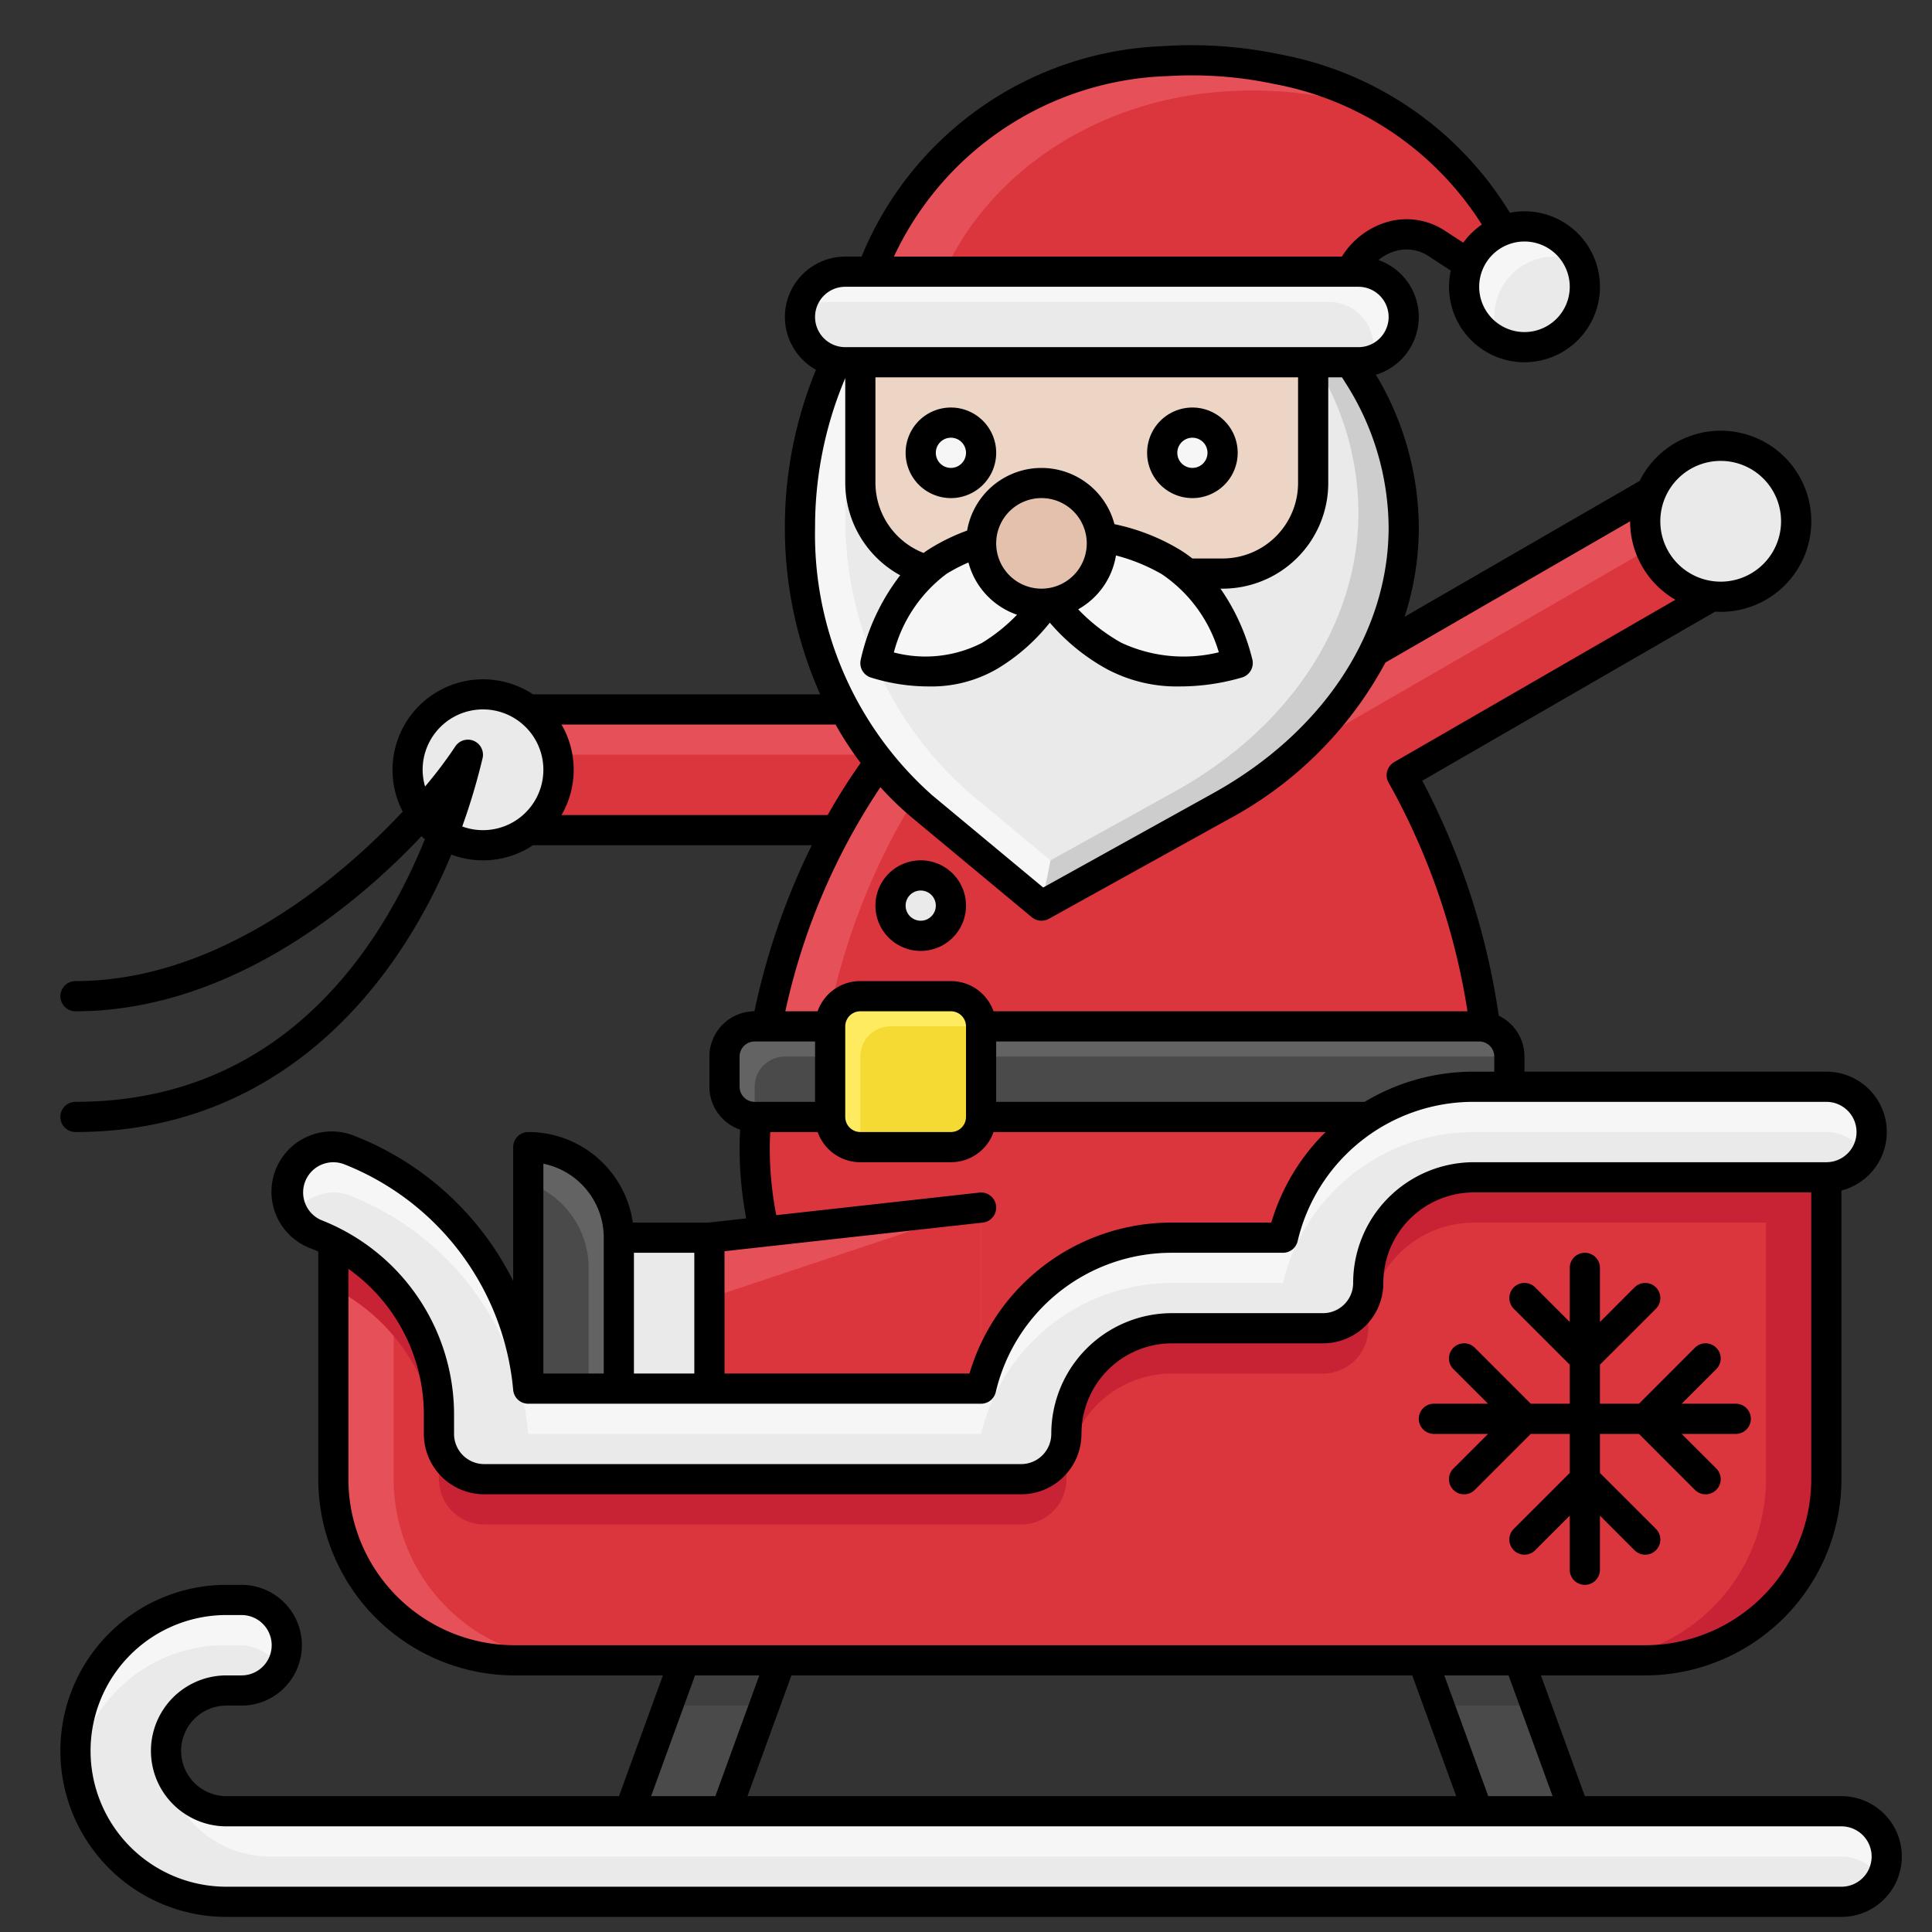 <svg id="Filled_Expand" height="512" viewBox="0 0 64 64" width="512" xmlns="http://www.w3.org/2000/svg" data-name="Filled Expand"><rect x="0" y="0" width="64" height="64" fill="#333333" stroke="none"/><path d="m25 14.5a2 2 0 0 1 2 2v20a0 0 0 0 1 0 0h-4a0 0 0 0 1 0 0v-20a2 2 0 0 1 2-2z" fill="#db353e" transform="matrix(0 -1 1 0 -.5 50.5)"/><path d="m16 23.5a2 2 0 0 0 -1.854 2.75 2 2 0 0 1 1.854-1.25h20v-1.5z" fill="#e65058"/><path d="m38 20a8.574 8.574 0 0 1 5.946 2.5l12.054-6.964a2 2 0 1 1 2 3.464l-11.564 6.676a25.157 25.157 0 0 1 3.064 12.324v1.238c0 4.577-7.077 8.583-11.5 9.762-2.6 0-13-1.125-13-11 0-8.837 5.82-18 13-18z" fill="#db353e"/><path d="m58.731 16.268a2 2 0 0 0 -2.731-.732l-12.054 6.964a8.574 8.574 0 0 0 -5.946-2.5 8.723 8.723 0 0 0 -3 .541v2.131a8.359 8.359 0 0 1 7.946 2.255l12.054-6.959a2 2 0 0 1 2.732.732 2.075 2.075 0 0 1 .163.361l.105-.061a2 2 0 0 0 .731-2.732z" fill="#e65058"/><path d="m47.88 51.789h3v10h-3z" fill="#4a4a4a" transform="matrix(.94 -.342 .342 .94 -16.445 20.314)"/><path d="m22.12 51.789h3v10h-3z" fill="#4a4a4a" transform="matrix(-.94 -.342 .342 -.94 26.392 118.231)"/><path d="m49.08 51.577 1.792 4.923h-3.193l-1.418-3.897z" fill="#3f3f3f"/><path d="m26.739 52.603-1.418 3.897h-3.193l1.792-4.923z" fill="#3f3f3f"/><circle cx="16" cy="25.5" fill="#eaeaea" r="2.5"/><path d="m38.992 20.06a8.309 8.309 0 0 0 -.992-.06c-6.638 0-12.115 7.834-12.9 16h2c.745-7.749 5.714-15.2 11.892-15.94z" fill="#e65058"/><rect fill="#4a4a4a" height="3" rx="1" transform="matrix(-1 0 0 -1 74 71)" width="26" x="24" y="34"/><path d="m25 34h24a1 1 0 0 1 1 1h-24a1 1 0 0 0 -1 1v1a1 1 0 0 1 -1-1v-1a1 1 0 0 1 1-1z" fill="#636363"/><path d="m60.5 38h-12a5 5 0 0 0 -5 5h-5a5 5 0 0 0 -5 5h-17.459v-.615a7.956 7.956 0 0 0 -5-7.385v9a6 6 0 0 0 6 6h37.459a6 6 0 0 0 6-6z" fill="#db353e"/><rect fill="#f4da33" height="5" rx="1" transform="matrix(-1 0 0 -1 60 71)" width="5" x="27.5" y="33"/><path d="m28.5 33h3a1 1 0 0 1 1 1h-3a1 1 0 0 0 -1 1v3a1 1 0 0 1 -1-1v-3a1 1 0 0 1 1-1z" fill="#ffeb5f"/><path d="m58.5 49v-11h2v11a6 6 0 0 1 -6 6h-2a6 6 0 0 0 6-6z" fill="#c82235"/><path d="m13.041 41.168v7.832a6 6 0 0 0 6 6h-2a6 6 0 0 1 -6-6v-9a7.95 7.95 0 0 1 2 1.168z" fill="#e65058"/><path d="m11.041 40a7.956 7.956 0 0 1 5 7.385v.615h17.459a5 5 0 0 1 5-5h5a5 5 0 0 1 5-5h12v2.5h-11.675a3.5 3.5 0 0 0 -3.5 3.5 1.5 1.5 0 0 1 -1.5 1.5h-5a3.5 3.5 0 0 0 -3.5 3.5 1.5 1.5 0 0 1 -1.5 1.5h-17.784a1.5 1.5 0 0 1 -1.5-1.5v-.615a6.408 6.408 0 0 0 -3.5-5.72z" fill="#c82235"/><path d="m33.825 49h-17.784a1.5 1.5 0 0 1 -1.5-1.5v-.615a6.422 6.422 0 0 0 -4.058-5.992 1.5 1.5 0 0 1 1.117-2.786 9.4 9.4 0 0 1 5.9 7.893h15a6.512 6.512 0 0 1 6.325-5h3.675a6.512 6.512 0 0 1 6.325-5h11.675a1.5 1.5 0 0 1 0 3h-11.675a3.5 3.5 0 0 0 -3.5 3.5 1.5 1.5 0 0 1 -1.5 1.5h-5a3.5 3.5 0 0 0 -3.5 3.5 1.5 1.5 0 0 1 -1.5 1.5z" fill="#eaeaea"/><path d="m60.5 37.5h-11.675a6.512 6.512 0 0 0 -6.325 5h-3.675a6.512 6.512 0 0 0 -6.325 5h-15a9.4 9.4 0 0 0 -5.9-7.893 1.5 1.5 0 0 0 -1.849.643 1.495 1.495 0 0 1 1.849-2.143 9.4 9.4 0 0 1 5.9 7.893h15a6.512 6.512 0 0 1 6.325-5h3.675a6.512 6.512 0 0 1 6.325-5h11.675a1.5 1.5 0 0 1 1.5 1.5 1.481 1.481 0 0 1 -.208.75 1.5 1.5 0 0 0 -1.292-.75z" fill="#f6f6f6"/><path d="m27.505 12.414.595-1.414h16l.893 1.414a9.43 9.43 0 0 1 1.507 5.053c0 3.687-2.272 7.142-6.088 9.257l-5.912 3.276-3.942-3.276a12.049 12.049 0 0 1 -4.058-9.257 13.055 13.055 0 0 1 1.005-5.053z" fill="#eaeaea"/><path d="m27.505 12.414.595-1.414h1.289l-.384.914a13.055 13.055 0 0 0 -1 5.053 12.049 12.049 0 0 0 4.058 9.257l3.7 3.077-1.263.699-3.942-3.276a12.049 12.049 0 0 1 -4.058-9.257 13.055 13.055 0 0 1 1.005-5.053z" fill="#f6f6f6"/><path d="m34.8 28.5 4.112-2.278c3.816-2.113 6.088-5.568 6.088-9.255a9.43 9.43 0 0 0 -1.507-5.053l-.577-.914h1.184l.893 1.414a9.43 9.43 0 0 1 1.507 5.053c0 3.687-2.272 7.142-6.088 9.257l-5.912 3.276z" fill="#cdcdcd"/><path d="m43.5 11h-15v5a3 3 0 0 0 3 3h9a3 3 0 0 0 3-3z" fill="#edd5c5"/><path d="m50.5 9.958-2.906-1.894-.029-.018a2.022 2.022 0 0 0 -3.013 1.754l-.052 2.2h-16v-.409c-.03-4.957 4.334-9.177 10.056-9.56l.094-.006a13.552 13.552 0 0 1 3.68.275c4.38.945 7.639 3.982 8.17 7.658z" fill="#db353e"/><path d="m38.556 2.031.094-.005a13.51 13.51 0 0 1 3.68.274 12.24 12.24 0 0 1 3.928 1.583 12.8 12.8 0 0 0 -1.928-.583 13.51 13.51 0 0 0 -3.68-.274l-.094.005c-5.492.369-9.722 4.269-10.027 8.969h-2.029v-.409c-.03-4.957 4.334-9.177 10.056-9.56z" fill="#e65058"/><circle cx="50.5" cy="9.5" fill="#eaeaea" r="2"/><path d="m31.091 18.586a5.724 5.724 0 0 0 -2.091 3.381 4.978 4.978 0 0 0 3.788-.242c1.624-1 2.56-2.515 2.091-3.382s-2.165-.758-3.788.243z" fill="#f6f6f6"/><path d="m38.735 18.586a5.633 5.633 0 0 1 2.265 3.381 5.808 5.808 0 0 1 -4.1-.242c-1.759-1-2.773-2.515-2.265-3.382s2.341-.758 4.1.243z" fill="#f6f6f6"/><circle cx="34.5" cy="18" fill="#e4c1ad" r="2"/><rect fill="#eaeaea" height="3" rx="1.5" transform="matrix(-1 0 0 -1 73 21)" width="20" x="26.5" y="9"/><circle cx="30.5" cy="30" fill="#eaeaea" r="1"/><path d="m50.5 7.5a2 2 0 0 1 1.82 1.18 1.992 1.992 0 0 0 -2.64 2.64 2 2 0 0 1 .82-3.82z" fill="#f6f6f6"/><path d="m45 9h-17a1.5 1.5 0 0 0 -1.43 1.07 1.489 1.489 0 0 1 .43-.07h17a1.48 1.48 0 0 1 1.43 1.93 1.5 1.5 0 0 0 -.43-2.93z" fill="#f6f6f6"/><circle cx="56.999" cy="17.268" fill="#eaeaea" r="2.5"/><path d="m32.5 46h-9v-5l9-1z" fill="#e65058"/><path d="m32.5 46h-9v-3l9-3z" fill="#db353e"/><path d="m19.5 42h5v3h-5z" fill="#eaeaea" transform="matrix(0 1 -1 0 65.5 21.5)"/><path d="m18 40.5h5a0 0 0 0 1 0 0v3a0 0 0 0 1 0 0h-8a0 0 0 0 1 0 0 3 3 0 0 1 3-3z" fill="#4a4a4a" transform="matrix(0 1 -1 0 61 23)"/><path d="m19.5 42a2.99 2.99 0 0 0 -2-2.816v-1.184a3 3 0 0 1 3 3v5h-1z" fill="#636363"/><path d="m9.5 54.5a1.5 1.5 0 0 1 -1.5 1.5h-.5a2 2 0 0 0 -2 2 2 2 0 0 0 2 2h53.5a1.5 1.5 0 0 1 1.5 1.5 1.5 1.5 0 0 1 -1.5 1.5h-53.5a5 5 0 0 1 -5-5 5 5 0 0 1 5-5h.5a1.5 1.5 0 0 1 1.5 1.5z" fill="#f6f6f6"/><path d="m61 61.5h-52.056a3.5 3.5 0 0 1 -3.5-3.5 2 2 0 0 1 2-2h.5a1.5 1.5 0 0 0 1.3-.75 1.5 1.5 0 0 0 -1.3-.75h-.5a5 5 0 0 0 -4.944 4.25 5 5 0 0 0 4.944 4.25h53.556a1.5 1.5 0 0 0 1.3-.75 1.5 1.5 0 0 0 -1.3-.75z" fill="#eaeaea"/><circle cx="39.5" cy="15" fill="#f6f6f6" r="1"/><circle cx="31.5" cy="15" fill="#f6f6f6" r="1"/><path d="m61 59.5h-8.5l-1.455-4h3.455a6.508 6.508 0 0 0 6.5-6.5v-9.563a2 2 0 0 0 -.5-3.937h-10v-.5a1.5 1.5 0 0 0 -.852-1.353 24.132 24.132 0 0 0 -2.533-7.785l9.7-5.6c.062 0 .123.006.186.006a3 3 0 1 0 -2.685-4.337l-7.787 4.5a9.573 9.573 0 0 0 .471-2.964 9.937 9.937 0 0 0 -1.421-5.053 2 2 0 0 0 .085-3.8 1.557 1.557 0 0 1 .54-.291 1.321 1.321 0 0 1 1.117.16l.738.481a2.5 2.5 0 1 0 2.441-1.964 2.571 2.571 0 0 0 -.484.047 11.334 11.334 0 0 0 -7.581-5.239 14.3 14.3 0 0 0 -3.912-.279 11.248 11.248 0 0 0 -9.983 6.971h-.54a2 2 0 0 0 -.969 3.749 13.654 13.654 0 0 0 -1.031 5.218 13.514 13.514 0 0 0 1.17 5.533h-9.514a3 3 0 0 0 -4.316 3.885c-2.296 2.457-6.288 5.615-10.84 5.615a.5.5 0 0 0 0 1c4.857 0 9.008-3.195 11.462-5.8.038.035.075.068.114.1-1.482 3.654-4.763 8.7-11.576 8.7a.5.5 0 0 0 0 1c6.386 0 10.423-4.325 12.45-9.19a2.994 2.994 0 0 0 2.706-.31h9.235a23.357 23.357 0 0 0 -1.9 5.5 1.5 1.5 0 0 0 -1.491 1.5v1a1.5 1.5 0 0 0 1.018 1.42c-.01.194-.018.387-.018.58a12.628 12.628 0 0 0 .219 2.361l-1.248.139h-2.507a3.5 3.5 0 0 0 -3.464-3 .5.5 0 0 0 -.5.5v4.433a9.914 9.914 0 0 0 -5.216-4.789 2 2 0 1 0 -1.484 3.713c.082.033.163.067.243.1v7.543a6.508 6.508 0 0 0 6.5 6.5h4.917l-1.455 4h-13.005a1.5 1.5 0 0 1 0-3h.5a2 2 0 0 0 0-4h-.5a5.5 5.5 0 0 0 0 11h53.5a2 2 0 0 0 0-4zm-9.568 0h-2.132l-1.456-4h2.129zm-4.649-4 1.456 4h-23.478l1.456-4zm2.042-20a7 7 0 0 0 -3.618 1h-12.207v-2h16a.5.5 0 0 1 .5.5v.5zm8.175-20.232a2 2 0 1 1 -2 2 2 2 0 0 1 2-2zm-3 2a3 3 0 0 0 1.5 2.6l-9.315 5.378a.5.5 0 0 0 -.182.685 22.554 22.554 0 0 1 2.609 7.569h-15.7a1.5 1.5 0 0 0 -1.414-1h-3a1.5 1.5 0 0 0 -1.414 1h-1.069a21.576 21.576 0 0 1 3.15-7.424 10.352 10.352 0 0 0 1.074 1.032l3.941 3.276a.5.5 0 0 0 .32.116.507.507 0 0 0 .242-.062l5.913-3.277a12.72 12.72 0 0 0 5.24-5.214zm-22 16.732v3a.5.5 0 0 1 -.5.5h-3a.5.5 0 0 1 -.5-.5v-3a.5.5 0 0 1 .5-.5h3a.5.5 0 0 1 .5.5zm20-24.5a1.5 1.5 0 1 1 -1.5-1.5 1.5 1.5 0 0 1 1.5 1.5zm-13.32-6.979a13.166 13.166 0 0 1 3.544.264 10.374 10.374 0 0 1 6.864 4.654 2.508 2.508 0 0 0 -.615.6l-.641-.417a2.31 2.31 0 0 0 -1.915-.258 2.647 2.647 0 0 0 -1.465 1.136h-14.84a10.37 10.37 0 0 1 9.068-5.979zm-10.68 6.979h17a1 1 0 0 1 0 2h-17a1 1 0 0 1 0-2zm3.353 9.511a5.59 5.59 0 0 1 .728-.378 2.512 2.512 0 0 0 1.609 1.731 5.8 5.8 0 0 1 -1.164.935 4.112 4.112 0 0 1 -2.916.314 4.734 4.734 0 0 1 1.743-2.602zm3.147.489a1.5 1.5 0 1 1 1.5-1.5 1.5 1.5 0 0 1 -1.5 1.5zm2.468-1.1a6.122 6.122 0 0 1 1.519.621 4.73 4.73 0 0 1 1.888 2.587 4.889 4.889 0 0 1 -3.232-.317 6.112 6.112 0 0 1 -1.427-1.107 2.506 2.506 0 0 0 1.252-1.784zm2.529.1a4.078 4.078 0 0 0 -.515-.349 6.9 6.9 0 0 0 -2.064-.787 2.5 2.5 0 0 0 -4.881.212 6.531 6.531 0 0 0 -1.209.584c-.08.049-.158.1-.233.157a2.5 2.5 0 0 1 -1.595-2.317v-3.5h14v3.5a2.5 2.5 0 0 1 -2.5 2.5zm-11.532-5.892.035-.082v3.474a3.5 3.5 0 0 0 1.82 3.057 7.11 7.11 0 0 0 -1.311 2.814.5.5 0 0 0 .325.568 6.383 6.383 0 0 0 1.929.3 4.329 4.329 0 0 0 2.287-.593 6.466 6.466 0 0 0 1.726-1.52 6.811 6.811 0 0 0 1.873 1.529 4.931 4.931 0 0 0 2.442.584 7.325 7.325 0 0 0 2.063-.3.5.5 0 0 0 .335-.58 7.028 7.028 0 0 0 -1.059-2.359h.07a3.5 3.5 0 0 0 3.5-3.5v-3.5h.456l.114.182a8.968 8.968 0 0 1 1.43 4.785c0 3.5-2.179 6.8-5.83 8.819l-5.613 3.114-3.679-3.058a11.551 11.551 0 0 1 -3.878-8.875 12.63 12.63 0 0 1 .965-4.859zm-12.884 12.12a14.177 14.177 0 0 1 -1 1.326 2.026 2.026 0 0 1 -.081-.554 2 2 0 1 1 1.312 1.878 21.1 21.1 0 0 0 .669-2.242l.005-.02a.5.5 0 0 0 -.905-.388zm3.519 2.272a2.987 2.987 0 0 0 0-3h9.079a11.75 11.75 0 0 0 .83 1.274 19.845 19.845 0 0 0 -1.091 1.726zm5.9 8a.5.5 0 0 1 .5-.5h2v2h-2a.5.5 0 0 1 -.5-.5zm8.055 5.5a.5.5 0 1 0 -.11-.994l-6.729.748a11.391 11.391 0 0 1 -.216-2.254c0-.167.007-.333.016-.5h1.57a1.5 1.5 0 0 0 1.414 1h3a1.5 1.5 0 0 0 1.414-1h11a6.986 6.986 0 0 0 -1.8 3h-3.289a6.974 6.974 0 0 0 -6.709 5h-8.116v-4.052zm-9.555 5h-2v-4h2zm-3-4.5v4.5h-2v-6.95a2.5 2.5 0 0 1 2 2.45zm-9.878-1.106a1 1 0 0 1 1.29-1.322 8.9 8.9 0 0 1 5.588 7.474.5.5 0 0 0 .5.454h15a.5.5 0 0 0 .486-.385 5.98 5.98 0 0 1 5.839-4.615h3.675a.5.5 0 0 0 .486-.385 5.98 5.98 0 0 1 5.839-4.615h11.675a1 1 0 0 1 0 2h-11.675a4 4 0 0 0 -4 4 1 1 0 0 1 -1 1h-5a4 4 0 0 0 -4 4 1 1 0 0 1 -1 1h-17.784a1 1 0 0 1 -1-1v-.615a6.922 6.922 0 0 0 -4.372-6.457.991.991 0 0 1 -.547-.534zm1.419 9.106v-6.968a5.925 5.925 0 0 1 2.5 4.853v.615a2 2 0 0 0 2 2h17.784a2 2 0 0 0 2-2 3 3 0 0 1 3-3h5a2 2 0 0 0 2-2 3 3 0 0 1 3-3h11.175v9.5a5.506 5.506 0 0 1 -5.5 5.5h-37.459a5.506 5.506 0 0 1 -5.5-5.5zm11.483 6.5h2.129l-1.456 4h-2.129zm37.976 7h-53.5a4.5 4.5 0 0 1 0-9h.5a1 1 0 0 1 0 2h-.5a2.5 2.5 0 0 0 0 5h53.5a1 1 0 0 1 0 2z"/><path d="m30.5 28.5a1.5 1.5 0 1 0 1.5 1.5 1.5 1.5 0 0 0 -1.5-1.5zm0 2a.5.5 0 1 1 .5-.5.5.5 0 0 1 -.5.5z"/><path d="m41 15a1.5 1.5 0 1 0 -1.5 1.5 1.5 1.5 0 0 0 1.5-1.5zm-1.5.5a.5.5 0 1 1 .5-.5.5.5 0 0 1 -.5.5z"/><path d="m31.5 13.5a1.5 1.5 0 1 0 1.5 1.5 1.5 1.5 0 0 0 -1.5-1.5zm0 2a.5.5 0 1 1 .5-.5.5.5 0 0 1 -.5.5z"/><path d="m54.854 51.354a.5.5 0 0 0 0-.708l-1.854-1.853v-1.293h1.293l1.853 1.854a.5.5 0 0 0 .708-.708l-1.147-1.146h1.793a.5.5 0 0 0 0-1h-1.793l1.147-1.146a.5.5 0 0 0 -.708-.708l-1.853 1.854h-1.293v-1.293l1.854-1.853a.5.5 0 0 0 -.708-.708l-1.146 1.147v-1.793a.5.5 0 0 0 -1 0v1.793l-1.146-1.147a.5.5 0 0 0 -.708.708l1.854 1.853v1.293h-1.293l-1.853-1.854a.5.5 0 0 0 -.708.708l1.147 1.146h-1.793a.5.5 0 0 0 0 1h1.793l-1.147 1.146a.5.5 0 0 0 .708.708l1.853-1.854h1.293v1.293l-1.854 1.853a.5.5 0 0 0 .708.708l1.146-1.147v1.793a.5.5 0 0 0 1 0v-1.793l1.146 1.147a.5.5 0 0 0 .708 0z"/></svg>